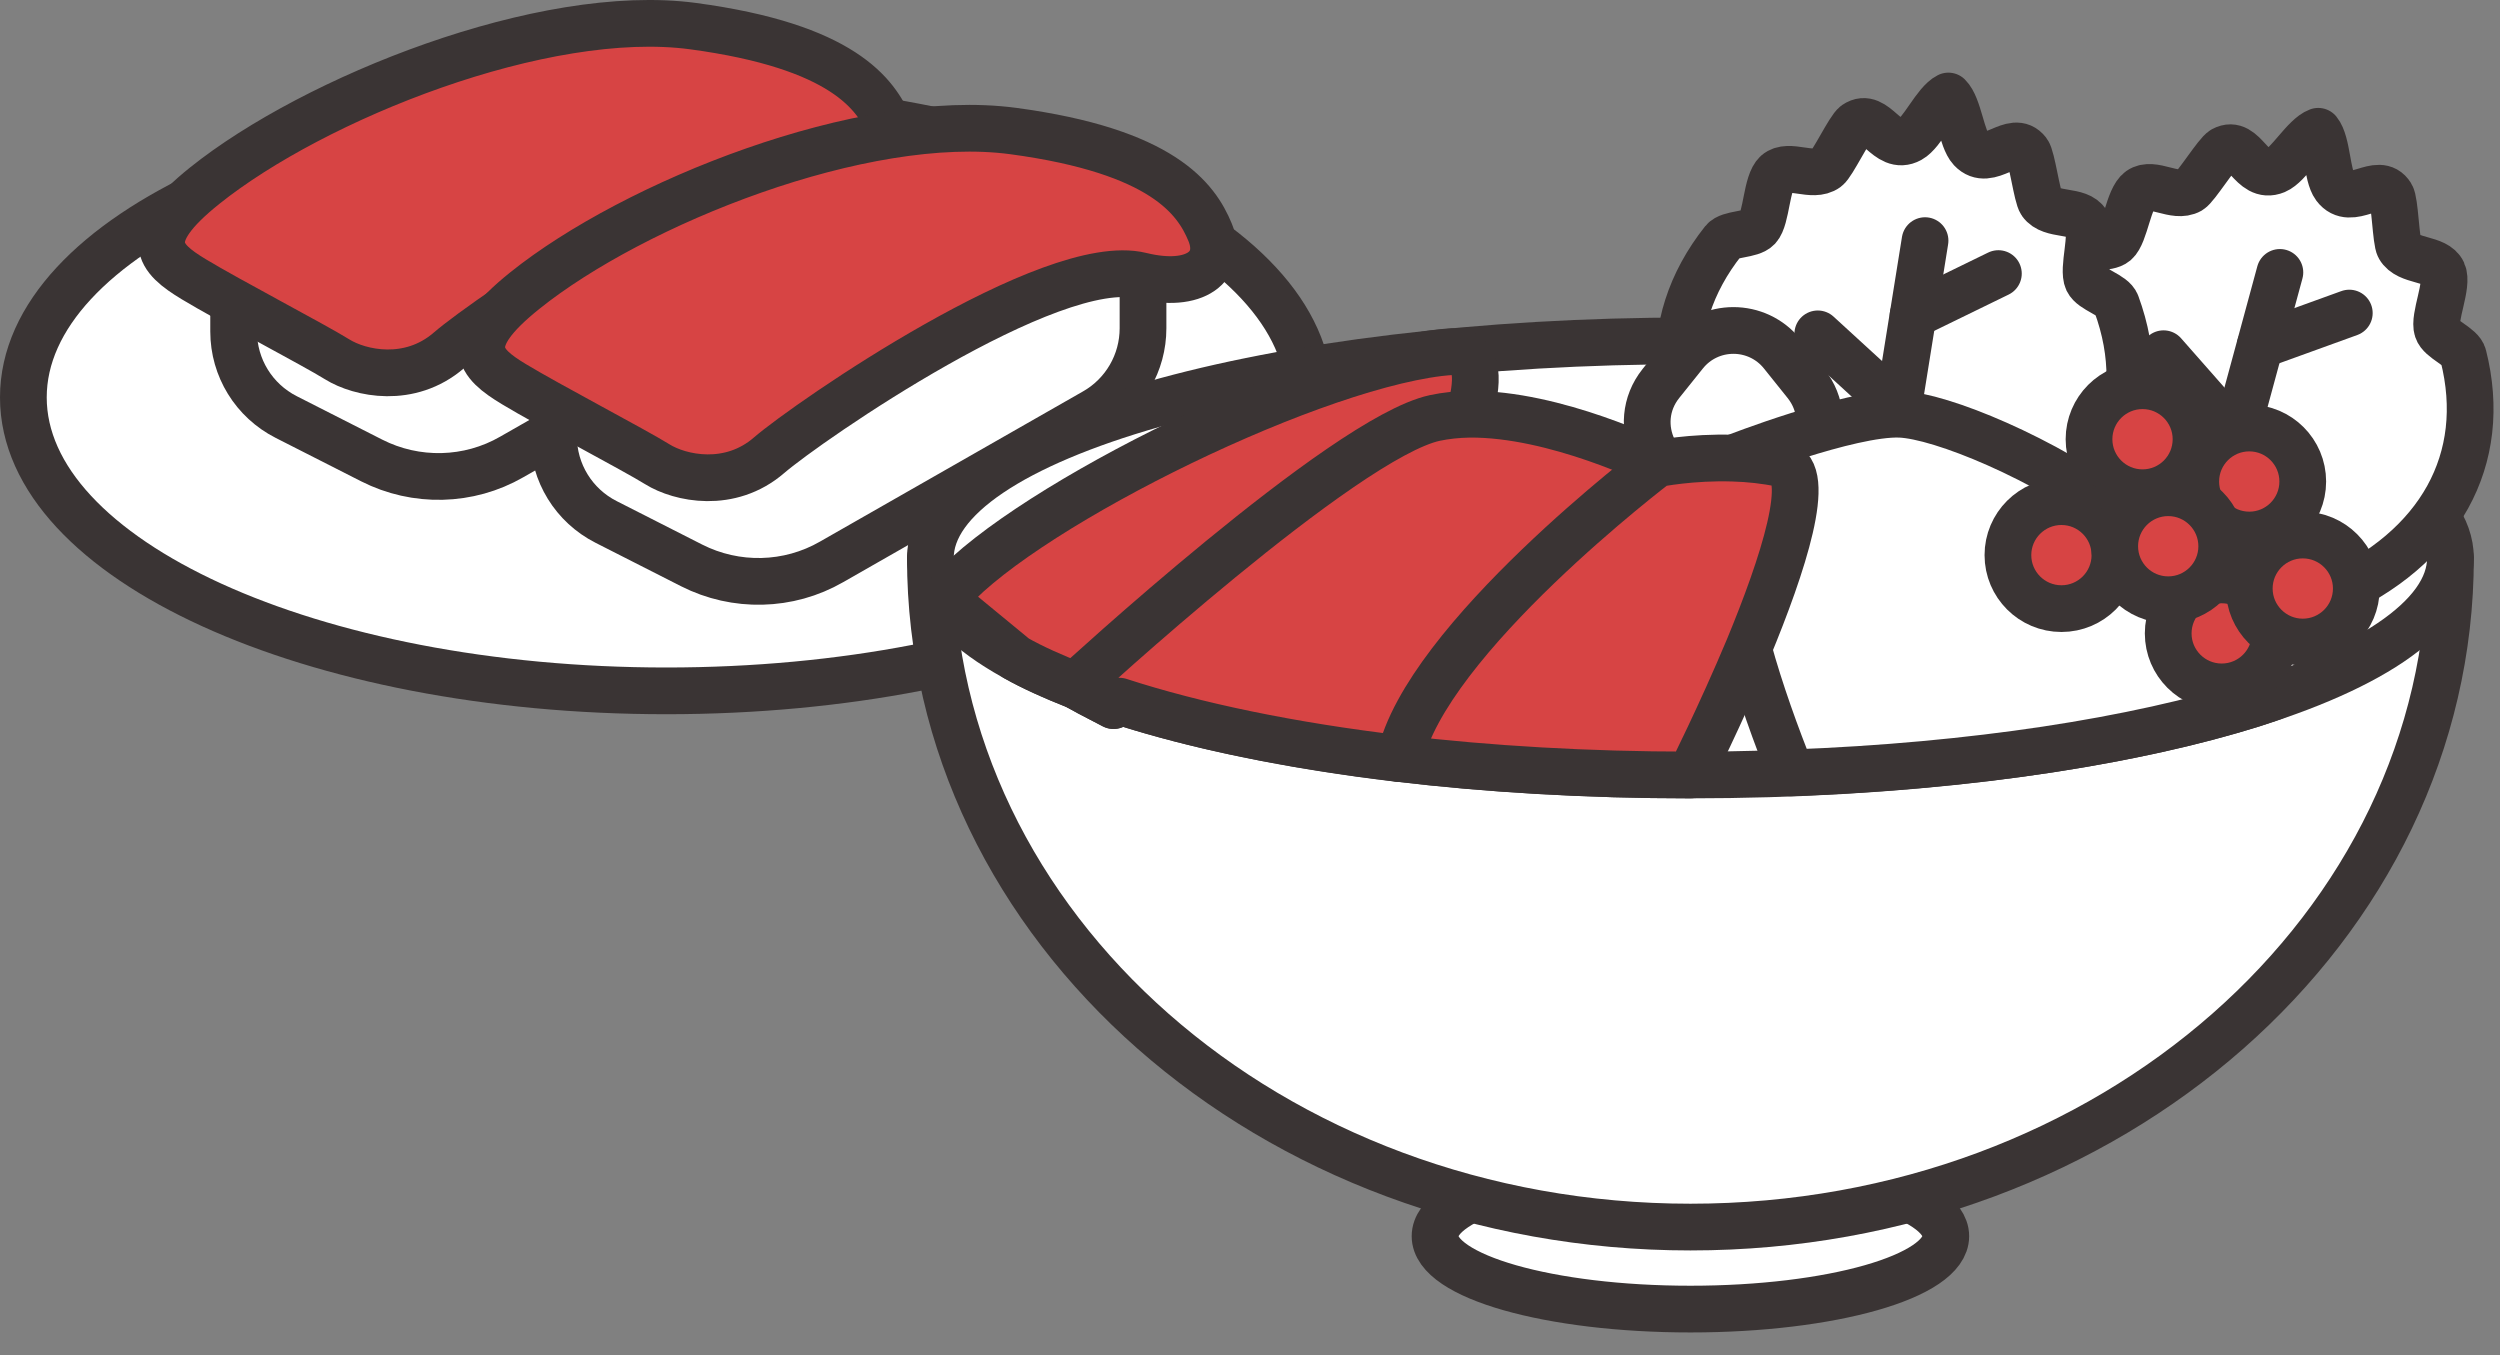 <svg width="107" height="58" viewBox="0 0 107 58" fill="none" xmlns="http://www.w3.org/2000/svg">
<rect x="0" y="0" width="107" height="58" fill="#808080" stroke="none"/>
<path d="M28.52 29.569C43.719 29.569 56.04 23.946 56.04 17.009C56.04 10.073 43.719 4.449 28.52 4.449C13.321 4.449 1 10.073 1 17.009C1 23.946 13.321 29.569 28.52 29.569Z" fill="white" stroke="#3A3434" stroke-width="2" stroke-linecap="round" stroke-linejoin="round"/>
<path d="M10 9.359V14.189C10 15.739 10.87 17.149 12.25 17.849L15.91 19.709C17.8 20.669 20.06 20.619 21.9 19.559L33.16 13.129C34.44 12.399 35.23 11.039 35.23 9.559V5.169L10 9.349V9.359Z" fill="white" stroke="#3A3434" stroke-width="2" stroke-linecap="round" stroke-linejoin="round"/>
<path d="M8.759 7.949C5.949 10.199 6.819 11.059 8.289 11.949C9.759 12.839 13.45 14.769 14.43 15.379C15.409 15.989 17.54 16.439 19.209 14.999C20.88 13.559 31.29 6.369 35.13 7.309C37.489 7.889 38.679 6.879 38.09 5.449C37.499 4.019 36.059 1.979 29.669 1.119C23.279 0.259 13.44 4.199 8.759 7.949Z" fill="#D74444" stroke="#3A3434" stroke-width="2" stroke-linecap="round" stroke-linejoin="round"/>
<path d="M23.691 13.849V18.679C23.691 20.229 24.561 21.639 25.941 22.339L29.601 24.199C31.491 25.159 33.751 25.109 35.591 24.049L46.851 17.619C48.131 16.889 48.921 15.529 48.921 14.049V9.659L23.691 13.839V13.849Z" fill="white" stroke="#3A3434" stroke-width="2" stroke-linecap="round" stroke-linejoin="round"/>
<path d="M22.461 12.439C19.651 14.689 20.521 15.549 21.991 16.439C23.461 17.329 27.151 19.259 28.131 19.869C29.111 20.479 31.241 20.929 32.911 19.489C34.581 18.049 44.991 10.859 48.831 11.799C51.191 12.379 52.381 11.369 51.791 9.939C51.201 8.509 49.761 6.469 43.371 5.609C36.971 4.749 27.131 8.689 22.461 12.439Z" fill="#D74444" stroke="#3A3434" stroke-width="2" stroke-linecap="round" stroke-linejoin="round"/>
<path d="M72.35 56.029C78.386 56.029 83.28 54.633 83.28 52.909C83.28 51.186 78.386 49.789 72.35 49.789C66.313 49.789 61.42 51.186 61.42 52.909C61.42 54.633 66.313 56.029 72.35 56.029Z" fill="white" stroke="#3A3434" stroke-width="2" stroke-linecap="round" stroke-linejoin="round"/>
<path d="M72.35 52.519C90.32 52.519 104.88 39.699 104.88 23.879H39.82C39.82 39.699 54.38 52.519 72.35 52.519Z" fill="white" stroke="#3A3434" stroke-width="2" stroke-linecap="round" stroke-linejoin="round"/>
<path d="M72.35 33.169C90.316 33.169 104.88 29.01 104.88 23.879C104.88 18.749 90.316 14.589 72.35 14.589C54.385 14.589 39.82 18.749 39.82 23.879C39.82 29.01 54.385 33.169 72.35 33.169Z" fill="white" stroke="#3A3434" stroke-width="2" stroke-linecap="round" stroke-linejoin="round"/>
<path d="M93.91 26.829L99.74 25.529C104.42 23.489 106.55 19.659 105.43 15.229C105.33 14.819 104.46 14.539 104.32 14.109C104.14 13.579 104.8 12.199 104.55 11.649C104.26 11.019 103.06 11.229 102.69 10.579C102.54 10.319 102.51 8.619 102.34 8.359C101.79 7.469 100.63 8.909 99.94 7.989C99.58 7.509 99.62 6.109 99.22 5.619C98.63 5.839 97.95 7.069 97.4 7.299C96.34 7.739 96.07 5.909 95.15 6.409C94.88 6.559 93.99 7.999 93.73 8.149C93.08 8.519 92.15 7.739 91.58 8.139C91.09 8.489 90.96 10.019 90.54 10.379C90.2 10.669 89.31 10.479 89.01 10.779C85.8 14.039 85.7 18.419 88.71 22.539L93.08 26.609L93.91 26.829Z" fill="white" stroke="#3A3434" stroke-width="2" stroke-linecap="round" stroke-linejoin="round"/>
<path d="M97.579 11.659L94.439 23.229" stroke="#3A3434" stroke-width="2" stroke-linecap="round" stroke-linejoin="round"/>
<path d="M100.55 13.399L96.74 14.779" stroke="#3A3434" stroke-width="2" stroke-linecap="round" stroke-linejoin="round"/>
<path d="M92.6 15.139L95.69 18.649" stroke="#3A3434" stroke-width="2" stroke-linecap="round" stroke-linejoin="round"/>
<path d="M80.351 25.769L86.011 23.859C90.451 21.339 92.161 17.309 90.581 13.009C90.431 12.609 89.551 12.419 89.351 12.009C89.111 11.499 89.621 10.059 89.321 9.539C88.971 8.939 87.791 9.279 87.361 8.669C87.181 8.419 86.971 6.739 86.781 6.499C86.141 5.669 85.141 7.219 84.361 6.389C83.951 5.949 83.841 4.549 83.391 4.109C82.831 4.389 82.281 5.679 81.751 5.969C80.751 6.519 80.281 4.729 79.411 5.319C79.151 5.499 78.431 7.019 78.181 7.199C77.581 7.639 76.561 6.959 76.041 7.409C75.591 7.809 75.621 9.339 75.241 9.749C74.931 10.079 74.031 9.979 73.761 10.309C70.921 13.889 71.281 18.259 74.711 22.039L79.491 25.629L80.341 25.769H80.351Z" fill="white" stroke="#3A3434" stroke-width="2" stroke-linecap="round" stroke-linejoin="round"/>
<path d="M82.392 10.299L80.492 22.139" stroke="#3A3434" stroke-width="2" stroke-linecap="round" stroke-linejoin="round"/>
<path d="M85.531 11.709L81.881 13.489" stroke="#3A3434" stroke-width="2" stroke-linecap="round" stroke-linejoin="round"/>
<path d="M77.801 14.289L81.251 17.449" stroke="#3A3434" stroke-width="2" stroke-linecap="round" stroke-linejoin="round"/>
<path d="M72.1 15.149L71.09 16.409C69.69 18.159 70.94 20.749 73.18 20.749H75.2C77.44 20.749 78.69 18.159 77.29 16.409L76.28 15.149C75.21 13.809 73.17 13.809 72.1 15.149Z" fill="white" stroke="#3A3434" stroke-width="2" stroke-linecap="round" stroke-linejoin="round"/>
<path d="M97.29 29.839C97.01 29.939 96.719 30.029 96.43 30.129C91.389 31.709 84.46 32.789 76.659 33.079C76.029 31.509 75.329 29.589 74.829 27.759C74.45 26.339 74.189 24.979 74.189 23.879V19.599C74.189 19.599 79.169 17.649 81.32 17.729C83.07 17.799 87.49 19.599 90.889 22.139C91.669 22.719 92.389 23.349 93.019 23.999C93.379 24.369 93.71 24.729 94.01 25.079C94.059 25.129 94.099 25.179 94.139 25.229C95.43 26.709 96.24 27.909 96.709 28.709C97.129 29.429 97.29 29.839 97.29 29.839Z" fill="white" stroke="#3A3434" stroke-width="2" stroke-linecap="round" stroke-linejoin="round"/>
<path d="M62.88 17.729C62.6 18.719 62.17 19.599 62.17 19.599L47.91 30.009L47.66 30.199C46.8 29.759 46.21 29.439 46.06 29.349C46.06 29.349 46.053 29.346 46.04 29.339C46.04 29.339 46.03 29.329 46.02 29.329C45.07 28.959 44.21 28.579 43.47 28.159L40.41 25.639C43.17 22.089 55.55 15.839 61.6 15.099C61.79 15.079 61.98 15.059 62.17 15.049C63.4 15.049 63.25 16.469 62.88 17.729Z" fill="#D74444" stroke="#3A3434" stroke-width="2" stroke-linecap="round" stroke-linejoin="round"/>
<path d="M70.919 19.849C70.919 19.849 61.809 28.809 59.91 32.459C59.91 32.459 59.91 32.469 59.9 32.469C55.26 31.919 51.169 31.069 47.91 30.009L47.66 30.199C46.8 29.759 46.209 29.439 46.059 29.349C46.059 29.349 46.053 29.346 46.039 29.339C46.039 29.339 46.029 29.329 46.02 29.329C46.02 29.329 57.52 18.729 61.41 17.889C61.88 17.789 62.37 17.739 62.88 17.729C66.579 17.689 70.919 19.849 70.919 19.849Z" fill="#D74444" stroke="#3A3434" stroke-width="2" stroke-linecap="round" stroke-linejoin="round"/>
<path d="M74.83 27.759C73.63 30.619 72.35 33.169 72.35 33.169C67.95 33.169 63.75 32.919 59.92 32.469H59.91C61.01 27.359 70.92 19.849 70.92 19.849C70.92 19.849 72.4 19.549 74.19 19.609C74.85 19.629 75.56 19.699 76.25 19.849C77.64 20.159 76.3 24.209 74.83 27.759Z" fill="#D74444" stroke="#3A3434" stroke-width="2" stroke-linecap="round" stroke-linejoin="round"/>
<path d="M91.7 21.089C92.965 21.089 93.99 20.064 93.99 18.799C93.99 17.535 92.965 16.509 91.7 16.509C90.435 16.509 89.41 17.535 89.41 18.799C89.41 20.064 90.435 21.089 91.7 21.089Z" fill="#D74444" stroke="#3A3434" stroke-width="2" stroke-linecap="round" stroke-linejoin="round"/>
<path d="M88.23 26.049C89.494 26.049 90.519 25.024 90.519 23.759C90.519 22.495 89.494 21.47 88.23 21.47C86.965 21.47 85.939 22.495 85.939 23.759C85.939 25.024 86.965 26.049 88.23 26.049Z" fill="#D74444" stroke="#3A3434" stroke-width="2" stroke-linecap="round" stroke-linejoin="round"/>
<path d="M96.269 22.899C97.533 22.899 98.558 21.874 98.558 20.609C98.558 19.345 97.533 18.319 96.269 18.319C95.004 18.319 93.978 19.345 93.978 20.609C93.978 21.874 95.004 22.899 96.269 22.899Z" fill="#D74444" stroke="#3A3434" stroke-width="2" stroke-linecap="round" stroke-linejoin="round"/>
<path d="M95.089 29.399C96.354 29.399 97.379 28.374 97.379 27.11C97.379 25.845 96.354 24.82 95.089 24.82C93.824 24.82 92.799 25.845 92.799 27.11C92.799 28.374 93.824 29.399 95.089 29.399Z" fill="#D74444" stroke="#3A3434" stroke-width="2" stroke-linecap="round" stroke-linejoin="round"/>
<path d="M98.559 27.479C99.824 27.479 100.85 26.454 100.85 25.189C100.85 23.925 99.824 22.899 98.559 22.899C97.295 22.899 96.269 23.925 96.269 25.189C96.269 26.454 97.295 27.479 98.559 27.479Z" fill="#D74444" stroke="#3A3434" stroke-width="2" stroke-linecap="round" stroke-linejoin="round"/>
<path d="M92.8 25.669C94.064 25.669 95.09 24.644 95.09 23.379C95.09 22.115 94.064 21.089 92.8 21.089C91.535 21.089 90.51 22.115 90.51 23.379C90.51 24.644 91.535 25.669 92.8 25.669Z" fill="#D74444" stroke="#3A3434" stroke-width="2" stroke-linecap="round" stroke-linejoin="round"/>
</svg>
